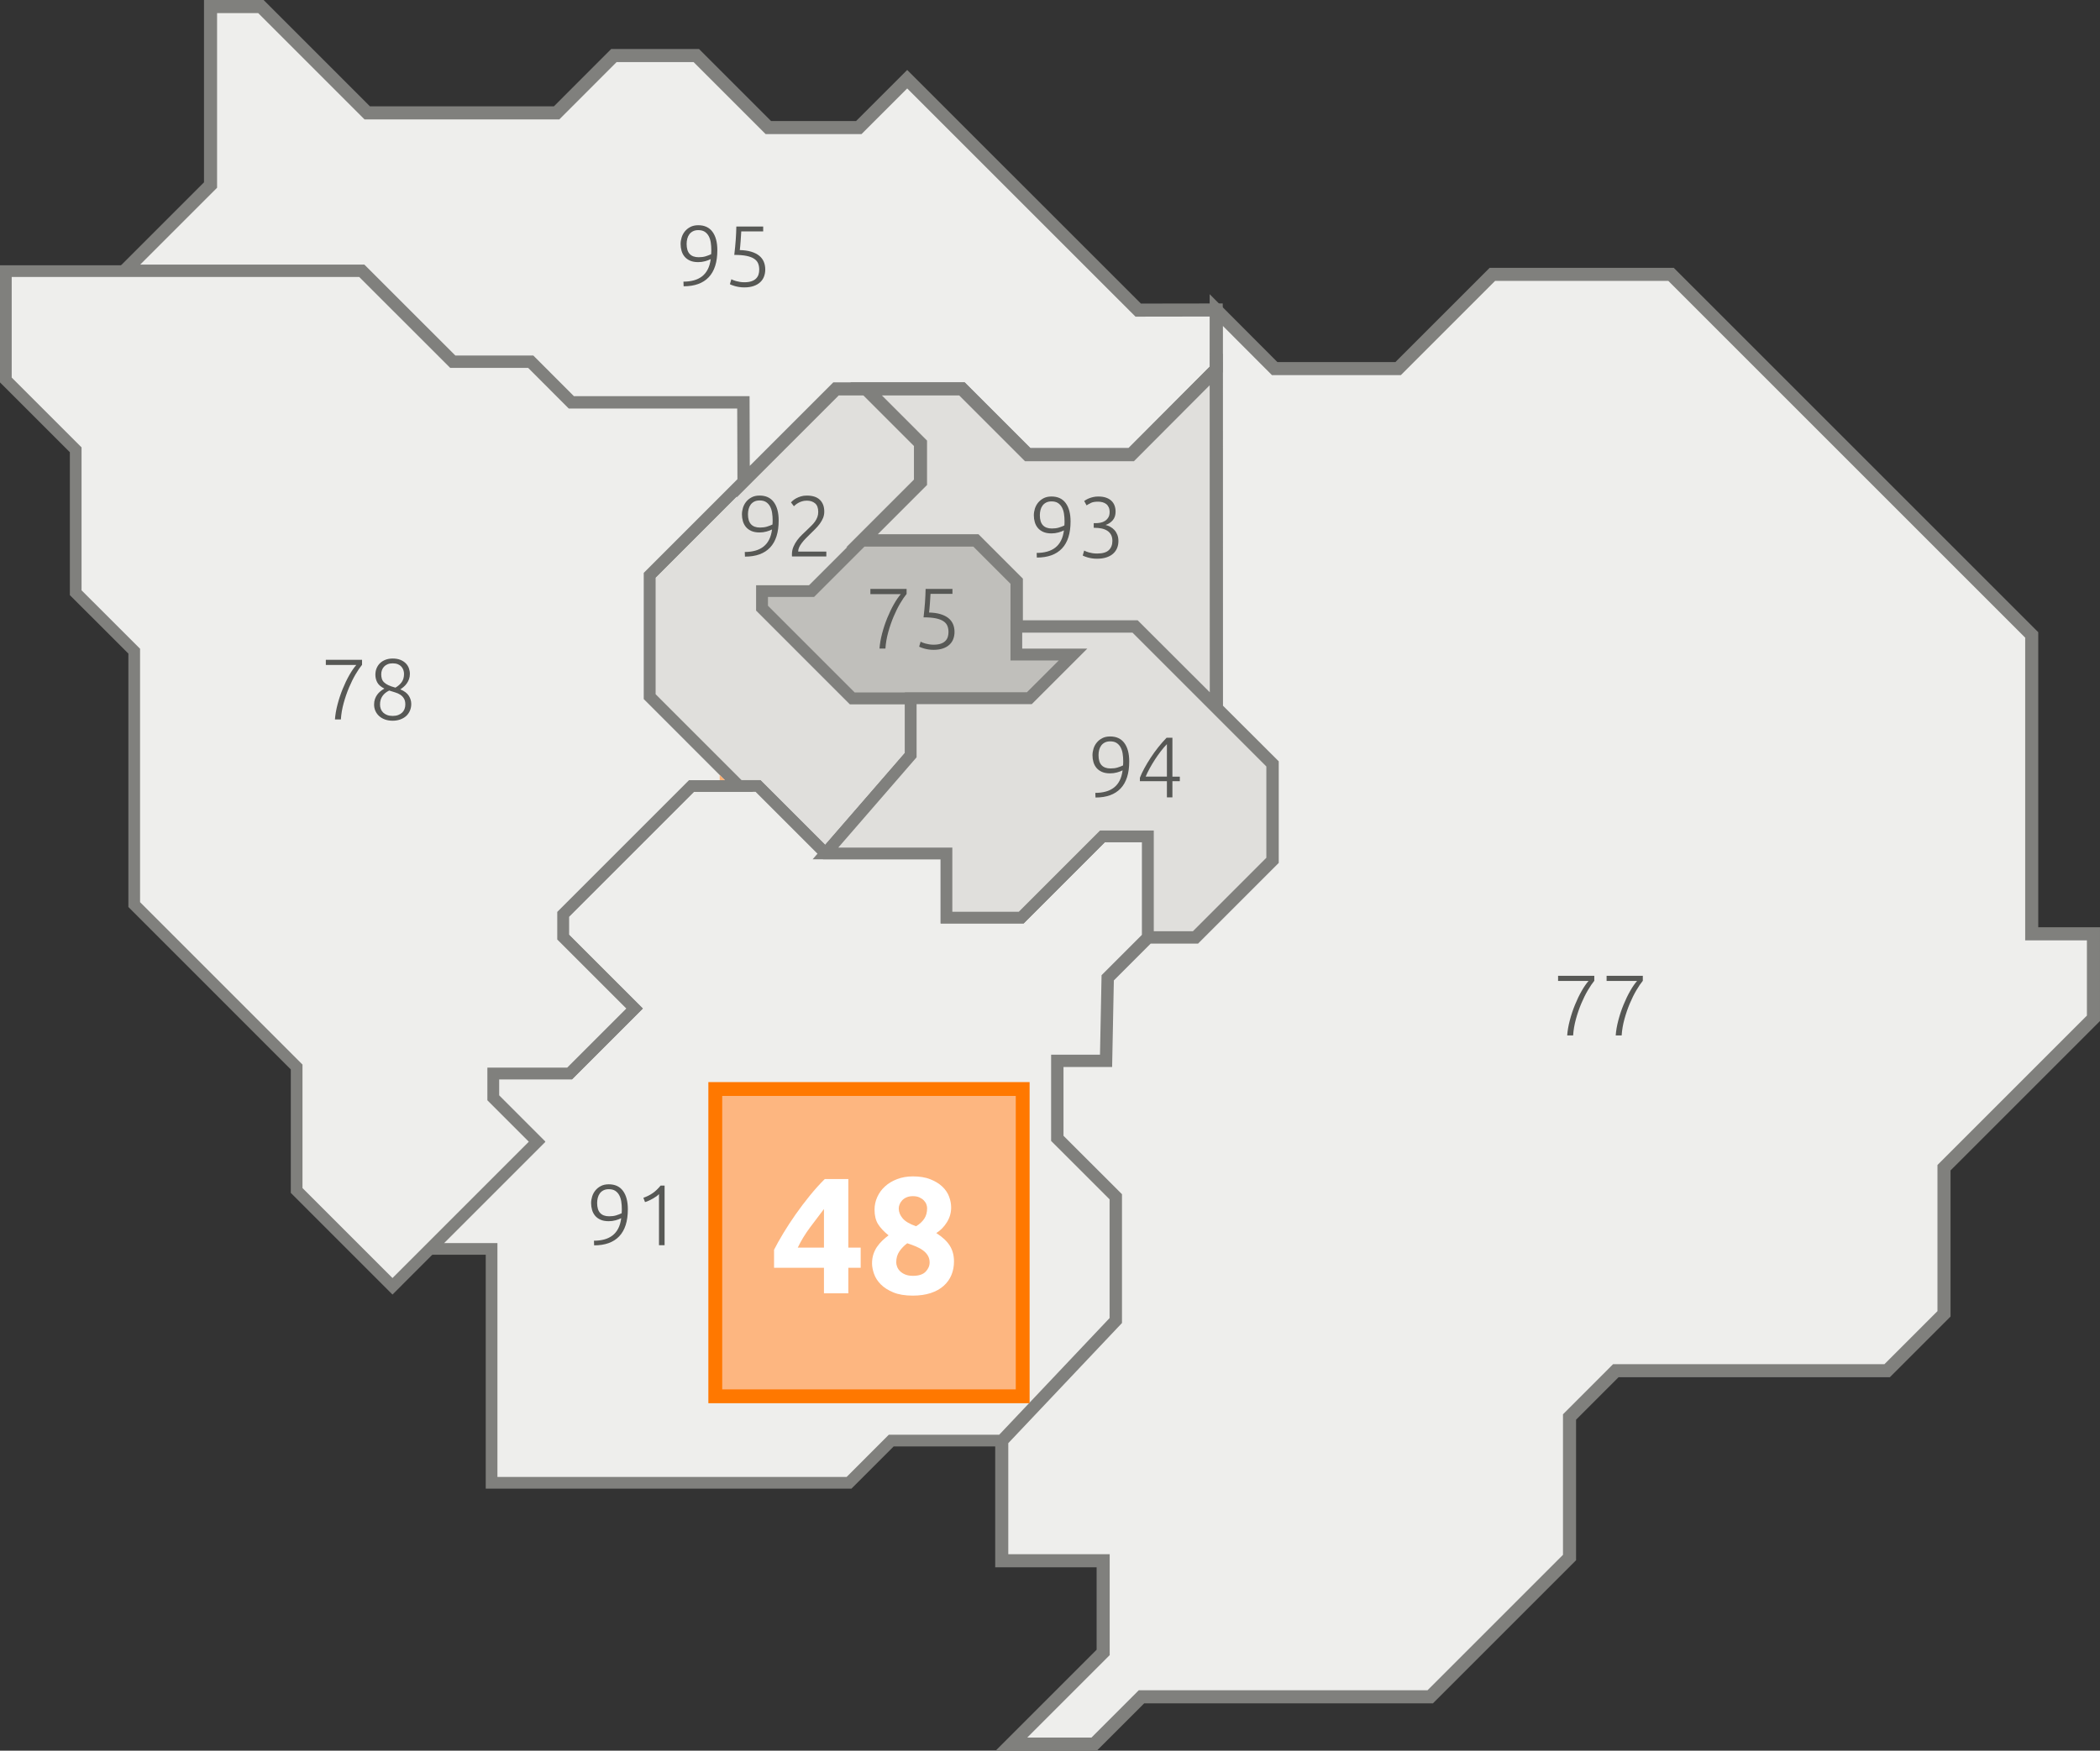 <?xml version="1.0" encoding="utf-8"?>
<!-- Generator: Adobe Illustrator 16.0.0, SVG Export Plug-In . SVG Version: 6.00 Build 0)  -->
<!DOCTYPE svg PUBLIC "-//W3C//DTD SVG 1.1//EN" "http://www.w3.org/Graphics/SVG/1.1/DTD/svg11.dtd">
<svg version="1.1" id="Calque_1" xmlns="http://www.w3.org/2000/svg" xmlns:xlink="http://www.w3.org/1999/xlink" x="0px" y="0px"
	 width="227.48px" height="189.682px" viewBox="0 0 227.48 189.682" enable-background="new 0 0 227.48 189.682"
	 xml:space="preserve">
<rect x="0" y="0" width="227.48" height="189.682" fill="#333333" stroke="none"/>
<polyline fill="none" stroke="#D1EAF8" stroke-width="3" stroke-linecap="round" stroke-linejoin="round" stroke-miterlimit="10" points="
	72.558,102.506 71.294,90.008 71.294,77.179 "/>
<polyline fill="none" stroke="#D1EAF8" stroke-width="3" stroke-linecap="round" stroke-linejoin="round" stroke-miterlimit="10" points="
	80.734,49.855 71.294,63.218 69.367,68.402 70.231,74.718 "/>
<polygon fill="#E0DFDC" points="98.655,75.66 98.655,81.816 89.417,92.467 82.112,85.162 80.046,85.162 70.367,75.482 
	70.367,62.333 90.561,42.134 93.818,42.134 99.711,48.028 99.711,52.255 87.921,64.047 82.556,64.047 82.556,65.893 92.319,75.66 
	"/>
<polygon fill="#80807D" points="98.655,75.66 98.022,75.66 98.022,81.58 89.386,91.538 82.375,84.529 80.309,84.529 71,75.219 
	71,62.595 90.823,42.768 93.556,42.768 99.078,48.291 99.078,51.991 87.658,63.413 81.922,63.413 81.922,66.155 92.058,76.294 
	98.655,76.294 98.655,75.66 98.022,75.66 98.655,75.66 98.655,75.026 92.581,75.026 83.189,65.631 83.189,64.68 88.183,64.68 
	100.344,52.517 100.344,47.767 94.08,41.502 90.298,41.502 69.733,62.071 69.733,75.744 79.783,85.796 81.851,85.796 89.45,93.395 
	99.289,82.052 99.289,75.026 98.655,75.026 "/>
<polygon fill="#EEEEEC" points="131.744,33.587 138.076,39.936 151.452,39.936 161.658,29.728 181.016,29.728 220.084,68.795 
	220.084,101.178 226.771,101.178 226.771,110.331 210.581,126.521 210.581,142.354 204.422,148.515 175.029,148.515 
	170.017,153.531 170.017,168.756 154.926,183.847 123.648,183.847 118.521,188.973 109.563,188.973 119.498,179.038 
	119.498,169.106 108.513,169.106 108.513,156.083 120.83,143.063 120.83,129.685 114.493,123.354 114.493,114.903 119.775,114.903 
	119.953,105.929 124.35,101.531 129.482,101.531 137.811,93.199 137.811,82.785 131.744,76.731 "/>
<polygon fill="none" stroke="#80807D" stroke-width="1.417" points="131.744,33.587 138.076,39.936 151.452,39.936 161.658,29.728 
	181.016,29.728 220.084,68.795 220.084,101.178 226.771,101.178 226.771,110.331 210.581,126.521 210.581,142.354 204.422,148.515 
	175.029,148.515 170.017,153.531 170.017,168.756 154.926,183.847 123.648,183.847 118.521,188.973 109.563,188.973 
	119.498,179.038 119.498,169.106 108.513,169.106 108.513,156.083 120.83,143.063 120.83,129.685 114.493,123.354 114.493,114.903 
	119.775,114.903 119.953,105.929 124.35,101.531 129.482,101.531 137.811,93.199 137.811,82.785 131.744,76.731 "/>
<polygon fill="#EEEEEC" points="13.48,29.374 22.806,20.05 22.806,0.709 28.262,0.709 39.78,12.229 60.294,12.229 66.499,6.019 
	75.428,6.019 83.232,13.823 93.027,13.823 98.272,8.581 123.295,33.6 131.74,33.587 131.744,33.587 131.74,40.035 122.539,49.264 
	111.326,49.264 104.198,42.135 90.561,42.135 80.515,52.181 80.49,43.633 61.876,43.633 57.476,39.229 49.032,39.229 39.173,29.374 
	"/>
<polygon fill="none" stroke="#80807D" stroke-width="1.417" points="13.48,29.374 22.806,20.05 22.806,0.709 28.262,0.709 
	39.78,12.229 60.294,12.229 66.499,6.019 75.428,6.019 83.232,13.823 93.027,13.823 98.272,8.581 123.295,33.6 131.74,33.587 
	131.744,33.587 131.74,40.035 122.539,49.264 111.326,49.264 104.198,42.135 90.561,42.135 80.515,52.181 80.49,43.633 
	61.876,43.633 57.476,39.229 49.032,39.229 39.173,29.374 "/>
<polygon fill="#EEEEEC" points="124.35,90.617 124.35,101.531 119.953,105.929 119.776,114.903 114.494,114.903 114.494,123.354 
	120.83,129.684 120.83,143.063 108.512,156.083 96.544,156.083 91.97,160.66 53.25,160.66 53.25,135.317 46.564,135.317 
	58.178,123.703 53.428,118.952 53.428,116.312 61.7,116.312 68.738,109.271 60.997,101.531 60.997,99.068 74.9,85.161 
	82.112,85.161 89.417,92.466 102.527,92.466 102.527,99.419 110.623,99.419 119.422,90.617 "/>
<polygon fill="#80807D" points="124.35,90.617 123.716,90.617 123.716,101.27 119.326,105.661 119.155,114.271 113.86,114.271 
	113.86,123.615 120.195,129.946 120.195,142.811 108.24,155.45 96.281,155.45 91.707,160.027 53.884,160.027 53.884,134.684 
	48.093,134.684 59.073,123.703 54.062,118.69 54.062,116.944 61.963,116.944 69.634,109.271 61.63,101.27 61.63,99.33 
	75.164,85.795 81.851,85.795 89.155,93.1 101.894,93.1 101.894,100.052 110.885,100.052 119.684,91.25 124.35,91.25 124.35,90.617 
	123.716,90.617 124.35,90.617 124.35,89.984 119.158,89.984 110.36,98.786 103.16,98.786 103.16,91.834 89.68,91.834 82.375,84.528 
	74.639,84.528 60.364,98.805 60.364,101.793 67.843,109.271 61.438,115.678 52.796,115.678 52.796,119.214 57.283,123.703 
	45.036,135.951 52.617,135.951 52.617,161.293 92.232,161.293 96.806,156.717 108.786,156.717 121.462,143.314 121.462,129.422 
	115.127,123.091 115.127,115.536 120.396,115.536 120.582,106.195 124.984,101.793 124.984,89.984 124.35,89.984 "/>
<polygon fill="#E0DFDC" points="131.758,76.716 122.943,67.916 110.095,67.916 110.095,62.991 105.697,58.591 93.377,58.591 
	99.711,52.255 99.711,48.029 93.818,42.135 104.198,42.135 111.326,49.263 122.539,49.263 131.744,40.029 "/>
<polygon fill="none" stroke="#80807D" stroke-width="1.417" points="131.758,76.716 122.943,67.916 110.095,67.916 110.095,62.991 
	105.697,58.591 93.377,58.591 99.711,52.255 99.711,48.029 93.818,42.135 104.198,42.135 111.326,49.263 122.539,49.263 
	131.744,40.029 "/>
<polygon fill="#EEEEEC" points="0.633,29.374 39.174,29.374 49.031,39.229 57.476,39.229 61.876,43.633 80.49,43.633 80.516,52.182 
	70.367,62.333 70.367,75.482 80.045,85.162 74.9,85.162 60.997,99.067 60.997,101.531 68.738,109.271 61.7,116.311 53.428,116.311 
	53.428,118.952 58.178,123.703 42.516,139.367 32.134,128.984 32.134,115.607 14.54,98.01 14.54,70.553 8.202,64.221 8.202,48.736 
	0.633,41.17 "/>
<polygon fill="#80807D" points="0.633,29.374 0.633,30.008 38.911,30.008 48.769,39.861 57.212,39.861 61.614,44.267 79.858,44.267 
	79.881,51.918 69.733,62.07 69.733,75.744 78.517,84.529 74.639,84.529 60.364,98.805 60.364,101.793 67.843,109.271 
	61.438,115.678 52.795,115.678 52.795,119.214 57.283,123.702 42.516,138.473 32.767,128.723 32.767,115.345 15.173,97.748 
	15.173,70.29 8.834,63.959 8.834,48.473 1.267,40.908 1.267,29.374 0.633,29.374 0.633,30.008 0.633,29.374 0,29.374 0,41.432 
	7.568,48.998 7.568,64.483 13.906,70.814 13.906,98.272 31.5,115.869 31.5,129.246 42.516,140.263 59.073,123.702 54.061,118.689 
	54.061,116.943 61.963,116.943 69.634,109.271 61.63,101.27 61.63,99.33 75.164,85.796 81.574,85.796 71,75.219 71,62.595 
	81.149,52.441 81.121,42.999 62.138,42.999 57.737,38.595 49.292,38.595 39.436,28.741 0,28.741 0,29.374 "/>
<polygon fill="#C0BFBB" points="82.556,65.893 92.32,75.66 111.503,75.66 116.255,70.908 110.095,70.908 110.095,62.992 
	105.697,58.591 93.378,58.591 87.921,64.047 82.556,64.047 "/>
<polygon fill="#80807D" points="82.556,65.893 82.108,66.342 92.059,76.294 111.765,76.294 117.784,70.274 110.729,70.274 
	110.729,62.729 105.958,57.959 93.114,57.959 87.657,63.413 81.922,63.413 81.922,66.156 82.108,66.342 82.556,65.893 
	83.189,65.893 83.189,64.679 88.183,64.679 93.64,59.224 105.434,59.224 109.462,63.254 109.462,71.542 114.727,71.542 
	111.24,75.026 92.582,75.026 83.003,65.445 82.556,65.893 83.189,65.893 "/>
<polygon fill="#E0DFDC" points="110.095,67.916 122.943,67.916 137.811,82.785 137.811,93.199 129.482,101.531 124.35,101.531 
	124.35,90.616 119.422,90.616 110.622,99.419 102.527,99.419 102.527,92.468 89.417,92.468 98.655,81.816 98.655,75.66 
	111.503,75.66 116.256,70.908 110.095,70.908 "/>
<polygon fill="#80807D" points="110.095,67.916 110.095,68.55 122.682,68.55 137.177,83.047 137.177,92.937 129.221,100.897 
	124.982,100.897 124.982,89.984 119.159,89.984 110.359,98.787 103.16,98.787 103.16,91.834 90.806,91.834 99.288,82.053 
	99.288,76.293 111.765,76.293 117.784,70.274 110.729,70.274 110.729,67.916 110.095,67.916 110.095,68.55 110.095,67.916 
	109.462,67.916 109.462,71.542 114.727,71.542 111.24,75.027 98.022,75.027 98.022,81.58 88.031,93.1 101.894,93.1 101.894,100.052 
	110.886,100.052 119.684,91.25 123.716,91.25 123.716,102.164 129.745,102.164 138.443,93.461 138.443,82.523 123.205,67.283 
	109.462,67.283 109.462,67.916 "/>
<g>
	<path fill="#575855" d="M169.764,112.186c0.037-0.516,0.133-1.063,0.285-1.64c0.152-0.578,0.338-1.138,0.559-1.678
		c0.221-0.541,0.459-1.037,0.718-1.491c0.257-0.453,0.508-0.816,0.75-1.09h-3.299v-0.56h3.923v0.541
		c-0.211,0.255-0.442,0.595-0.693,1.02c-0.252,0.426-0.49,0.904-0.713,1.436c-0.225,0.531-0.418,1.095-0.583,1.691
		s-0.266,1.187-0.303,1.771H169.764z"/>
	<path fill="#575855" d="M175.02,112.186c0.037-0.516,0.133-1.063,0.285-1.64c0.152-0.578,0.338-1.138,0.559-1.678
		c0.221-0.541,0.459-1.037,0.718-1.491c0.257-0.453,0.508-0.816,0.75-1.09h-3.299v-0.56h3.923v0.541
		c-0.211,0.255-0.442,0.595-0.693,1.02c-0.252,0.426-0.49,0.904-0.713,1.436c-0.225,0.531-0.418,1.095-0.583,1.691
		s-0.266,1.187-0.303,1.771H175.02z"/>
</g>
<g>
	<path fill="#575855" d="M68.011,131.019c0,1.299-0.311,2.275-0.932,2.931c-0.621,0.656-1.528,0.983-2.721,0.983l-0.019-0.503
		c0.41,0,0.786-0.047,1.127-0.14c0.342-0.094,0.639-0.238,0.89-0.434s0.457-0.447,0.615-0.755c0.158-0.308,0.265-0.679,0.321-1.113
		c-0.168,0.087-0.37,0.163-0.606,0.228c-0.236,0.065-0.487,0.099-0.754,0.099c-0.348,0-0.643-0.055-0.885-0.163
		c-0.243-0.109-0.438-0.253-0.587-0.434c-0.149-0.18-0.258-0.389-0.326-0.624c-0.068-0.236-0.103-0.481-0.103-0.736
		c0-0.236,0.038-0.476,0.112-0.718c0.075-0.242,0.191-0.461,0.35-0.657c0.158-0.195,0.357-0.355,0.596-0.479
		c0.239-0.124,0.523-0.187,0.853-0.187c0.677,0,1.191,0.237,1.542,0.713S68.011,130.168,68.011,131.019z M65.988,131.783
		c0.286,0,0.536-0.033,0.75-0.098c0.214-0.065,0.415-0.142,0.601-0.229c0.006-0.075,0.011-0.146,0.014-0.215
		c0.003-0.068,0.005-0.146,0.005-0.232c0-0.292-0.021-0.568-0.061-0.83c-0.041-0.261-0.115-0.49-0.224-0.689
		c-0.108-0.198-0.253-0.355-0.433-0.471c-0.18-0.114-0.41-0.172-0.689-0.172c-0.23,0-0.426,0.042-0.587,0.126
		s-0.292,0.194-0.391,0.331c-0.1,0.137-0.172,0.295-0.219,0.475c-0.046,0.181-0.07,0.367-0.07,0.56c0,0.49,0.11,0.854,0.331,1.09
		C65.235,131.665,65.56,131.783,65.988,131.783z"/>
	<path fill="#575855" d="M69.693,129.779c0.374-0.13,0.707-0.297,1-0.498c0.292-0.202,0.582-0.478,0.869-0.825h0.429v6.458h-0.606
		v-5.535c-0.068,0.074-0.157,0.152-0.266,0.232c-0.109,0.081-0.232,0.16-0.369,0.238c-0.137,0.077-0.28,0.152-0.43,0.224
		s-0.299,0.129-0.449,0.172L69.693,129.779z"/>
</g>
<g>
	<path fill="#575855" d="M36.283,77.949c0.037-0.516,0.132-1.063,0.284-1.64c0.152-0.578,0.338-1.138,0.559-1.678
		c0.22-0.541,0.459-1.037,0.718-1.491c0.257-0.453,0.508-0.816,0.75-1.09h-3.299v-0.56h3.923v0.541
		c-0.211,0.255-0.443,0.595-0.694,1.02c-0.252,0.426-0.489,0.904-0.713,1.436s-0.418,1.095-0.583,1.691s-0.266,1.187-0.303,1.771
		H36.283z"/>
	<path fill="#575855" d="M42.536,78.089c-0.305,0-0.58-0.043-0.825-0.13c-0.246-0.087-0.457-0.209-0.634-0.367
		c-0.177-0.158-0.313-0.345-0.41-0.559c-0.096-0.214-0.144-0.447-0.144-0.702c0-0.217,0.031-0.413,0.093-0.59
		s0.144-0.335,0.246-0.475s0.22-0.264,0.353-0.372s0.274-0.203,0.423-0.283c-0.377-0.191-0.634-0.414-0.77-0.669
		c-0.137-0.255-0.205-0.531-0.205-0.829c0-0.268,0.046-0.51,0.14-0.728c0.093-0.217,0.222-0.402,0.387-0.555
		c0.165-0.151,0.362-0.27,0.592-0.354s0.481-0.126,0.755-0.126c0.323,0,0.603,0.049,0.839,0.145c0.236,0.097,0.43,0.223,0.582,0.378
		s0.264,0.333,0.335,0.532s0.107,0.404,0.107,0.615c0,0.205-0.031,0.394-0.093,0.564c-0.063,0.172-0.143,0.327-0.243,0.467
		s-0.212,0.263-0.336,0.368c-0.125,0.106-0.246,0.196-0.364,0.271c0.436,0.184,0.743,0.415,0.919,0.694
		c0.177,0.279,0.266,0.574,0.266,0.885c0,0.268-0.048,0.513-0.145,0.736s-0.231,0.415-0.405,0.573s-0.385,0.283-0.634,0.373
		S42.84,78.089,42.536,78.089z M43.906,76.328c0-0.268-0.051-0.485-0.154-0.652c-0.102-0.168-0.236-0.305-0.4-0.41
		S43,75.077,42.791,75.017s-0.418-0.126-0.628-0.197c-0.317,0.148-0.562,0.35-0.736,0.601c-0.174,0.252-0.261,0.555-0.261,0.908
		c0,0.174,0.028,0.335,0.084,0.484c0.056,0.149,0.141,0.279,0.256,0.392c0.115,0.111,0.258,0.2,0.429,0.266
		c0.171,0.064,0.371,0.098,0.601,0.098c0.229,0,0.43-0.033,0.601-0.098c0.171-0.065,0.313-0.154,0.429-0.266
		c0.115-0.112,0.2-0.242,0.256-0.392C43.878,76.663,43.906,76.502,43.906,76.328z M41.297,73.048c0,0.175,0.02,0.333,0.061,0.476
		c0.04,0.144,0.116,0.272,0.228,0.387c0.112,0.115,0.267,0.222,0.465,0.319c0.198,0.097,0.459,0.188,0.782,0.275
		c0.286-0.162,0.513-0.361,0.681-0.598s0.252-0.531,0.252-0.886c0-0.144-0.023-0.283-0.07-0.42s-0.118-0.26-0.214-0.369
		c-0.096-0.108-0.222-0.195-0.377-0.261s-0.345-0.099-0.568-0.099c-0.205,0-0.385,0.031-0.541,0.094s-0.284,0.147-0.387,0.257
		c-0.103,0.108-0.18,0.234-0.233,0.377C41.323,72.744,41.297,72.893,41.297,73.048z"/>
</g>
<g>
	<path fill="#575855" d="M77.705,27.105c0,1.299-0.311,2.275-0.932,2.931c-0.621,0.656-1.528,0.983-2.721,0.983l-0.019-0.503
		c0.41,0,0.786-0.047,1.127-0.14c0.342-0.094,0.639-0.238,0.89-0.434s0.457-0.447,0.615-0.755c0.158-0.308,0.265-0.679,0.321-1.113
		c-0.168,0.087-0.37,0.163-0.606,0.228c-0.236,0.065-0.487,0.099-0.754,0.099c-0.348,0-0.643-0.055-0.885-0.163
		c-0.243-0.109-0.438-0.253-0.587-0.434c-0.149-0.18-0.258-0.389-0.326-0.624c-0.068-0.236-0.103-0.481-0.103-0.736
		c0-0.236,0.038-0.476,0.112-0.718c0.075-0.242,0.191-0.461,0.35-0.657c0.158-0.195,0.357-0.355,0.596-0.479
		c0.239-0.124,0.523-0.187,0.853-0.187c0.677,0,1.191,0.237,1.542,0.713S77.705,26.255,77.705,27.105z M75.682,27.87
		c0.286,0,0.536-0.033,0.75-0.098c0.214-0.065,0.415-0.142,0.601-0.229c0.006-0.075,0.011-0.146,0.014-0.215
		c0.003-0.068,0.005-0.146,0.005-0.232c0-0.292-0.021-0.568-0.061-0.83c-0.041-0.261-0.115-0.49-0.224-0.689
		c-0.108-0.198-0.253-0.355-0.433-0.471c-0.18-0.114-0.41-0.172-0.689-0.172c-0.23,0-0.426,0.042-0.587,0.126
		s-0.292,0.194-0.391,0.331c-0.1,0.137-0.172,0.295-0.219,0.475c-0.046,0.181-0.07,0.367-0.07,0.56c0,0.49,0.11,0.854,0.331,1.09
		C74.929,27.752,75.253,27.87,75.682,27.87z"/>
	<path fill="#575855" d="M80.621,30.582c0.311,0,0.57-0.036,0.778-0.107c0.208-0.071,0.374-0.169,0.499-0.294
		c0.124-0.124,0.213-0.269,0.266-0.433c0.053-0.165,0.079-0.344,0.079-0.536c0-0.248-0.041-0.473-0.121-0.671
		c-0.081-0.199-0.224-0.366-0.429-0.503s-0.481-0.241-0.83-0.313c-0.348-0.071-0.789-0.107-1.323-0.107
		c0.038-0.316,0.068-0.607,0.093-0.871s0.047-0.519,0.065-0.765c0.019-0.245,0.033-0.484,0.042-0.717
		c0.009-0.233,0.017-0.474,0.023-0.723h2.908v0.531h-2.376c-0.006,0.118-0.016,0.271-0.028,0.457
		c-0.013,0.186-0.025,0.377-0.037,0.572c-0.013,0.196-0.028,0.384-0.047,0.564c-0.019,0.18-0.034,0.323-0.046,0.429
		c0.478,0.013,0.891,0.071,1.239,0.177c0.348,0.105,0.634,0.249,0.857,0.429c0.224,0.181,0.39,0.397,0.499,0.652
		c0.108,0.255,0.163,0.537,0.163,0.848c0,0.273-0.045,0.528-0.135,0.765s-0.228,0.441-0.415,0.615s-0.422,0.311-0.708,0.409
		c-0.286,0.1-0.624,0.149-1.016,0.149c-0.199,0-0.384-0.014-0.554-0.042c-0.171-0.027-0.323-0.061-0.457-0.098
		c-0.134-0.037-0.247-0.074-0.34-0.112c-0.093-0.037-0.162-0.067-0.205-0.093l0.159-0.54c0.037,0.024,0.101,0.056,0.191,0.093
		c0.09,0.037,0.196,0.073,0.317,0.107s0.257,0.063,0.41,0.088C80.293,30.569,80.454,30.582,80.621,30.582z"/>
</g>
<g>
	<path fill="#575855" d="M95.271,70.271c0.037-0.516,0.132-1.063,0.284-1.64c0.152-0.578,0.338-1.138,0.559-1.678
		c0.22-0.541,0.459-1.037,0.718-1.491c0.257-0.453,0.508-0.816,0.75-1.09h-3.299v-0.56h3.923v0.541
		c-0.211,0.255-0.443,0.595-0.694,1.02c-0.252,0.426-0.489,0.904-0.713,1.436s-0.418,1.095-0.583,1.691s-0.266,1.187-0.303,1.771
		H95.271z"/>
	<path fill="#575855" d="M101.123,69.852c0.311,0,0.57-0.036,0.778-0.107c0.208-0.071,0.374-0.169,0.499-0.294
		c0.124-0.124,0.213-0.269,0.266-0.433c0.053-0.165,0.079-0.344,0.079-0.536c0-0.248-0.041-0.473-0.121-0.671
		c-0.081-0.199-0.224-0.366-0.429-0.503s-0.481-0.241-0.83-0.313c-0.348-0.071-0.789-0.107-1.323-0.107
		c0.038-0.316,0.068-0.607,0.093-0.871s0.047-0.519,0.065-0.765c0.019-0.245,0.033-0.484,0.042-0.717
		c0.009-0.233,0.017-0.474,0.023-0.723h2.908v0.531h-2.376c-0.006,0.118-0.016,0.271-0.028,0.457
		c-0.013,0.186-0.025,0.377-0.037,0.572c-0.013,0.196-0.028,0.384-0.047,0.564c-0.019,0.18-0.034,0.323-0.046,0.429
		c0.478,0.013,0.891,0.071,1.239,0.177c0.348,0.105,0.634,0.249,0.857,0.429c0.224,0.181,0.39,0.397,0.499,0.652
		c0.108,0.255,0.163,0.537,0.163,0.848c0,0.273-0.045,0.528-0.135,0.765s-0.228,0.441-0.415,0.615s-0.422,0.311-0.708,0.409
		c-0.286,0.1-0.624,0.149-1.016,0.149c-0.199,0-0.384-0.014-0.554-0.042c-0.171-0.027-0.323-0.061-0.457-0.098
		c-0.134-0.037-0.247-0.074-0.34-0.112c-0.093-0.037-0.162-0.067-0.205-0.093l0.159-0.54c0.037,0.024,0.101,0.056,0.191,0.093
		c0.09,0.037,0.196,0.073,0.317,0.107s0.257,0.063,0.41,0.088C100.795,69.839,100.955,69.852,101.123,69.852z"/>
</g>
<g>
	<path fill="#575855" d="M122.322,82.496c0,1.299-0.311,2.275-0.932,2.931c-0.621,0.656-1.528,0.983-2.721,0.983l-0.02-0.503
		c0.41,0,0.787-0.047,1.128-0.14c0.342-0.094,0.639-0.238,0.89-0.434c0.252-0.195,0.457-0.447,0.615-0.755s0.266-0.679,0.322-1.113
		c-0.168,0.087-0.37,0.163-0.606,0.228c-0.235,0.065-0.487,0.099-0.755,0.099c-0.348,0-0.643-0.055-0.885-0.163
		c-0.242-0.109-0.438-0.253-0.588-0.434c-0.148-0.18-0.258-0.389-0.326-0.624c-0.068-0.236-0.102-0.481-0.102-0.736
		c0-0.236,0.037-0.476,0.111-0.718s0.191-0.461,0.35-0.657c0.158-0.195,0.357-0.355,0.596-0.479c0.24-0.124,0.523-0.187,0.854-0.187
		c0.677,0,1.191,0.237,1.542,0.713S122.322,81.646,122.322,82.496z M120.301,83.261c0.285,0,0.535-0.033,0.75-0.098
		c0.214-0.065,0.414-0.142,0.601-0.229c0.007-0.075,0.011-0.146,0.015-0.215c0.002-0.068,0.004-0.146,0.004-0.232
		c0-0.292-0.02-0.568-0.061-0.83c-0.04-0.261-0.115-0.49-0.224-0.689c-0.108-0.198-0.253-0.355-0.433-0.471
		c-0.181-0.114-0.41-0.172-0.689-0.172c-0.23,0-0.426,0.042-0.588,0.126s-0.292,0.194-0.391,0.331
		c-0.1,0.137-0.173,0.295-0.22,0.475c-0.046,0.181-0.069,0.367-0.069,0.56c0,0.49,0.109,0.854,0.33,1.09
		S119.871,83.261,120.301,83.261z"/>
	<path fill="#575855" d="M123.479,84.267c0.111-0.298,0.268-0.634,0.471-1.006c0.201-0.373,0.43-0.755,0.685-1.146
		s0.531-0.774,0.829-1.15c0.299-0.376,0.6-0.72,0.904-1.03H127v4.212h0.803v0.494H127v1.752h-0.596V84.64h-2.926V84.267z
		 M126.404,84.146v-3.52c-0.218,0.223-0.438,0.479-0.662,0.771c-0.223,0.291-0.436,0.593-0.638,0.906
		c-0.202,0.313-0.39,0.627-0.563,0.942s-0.32,0.616-0.438,0.9H126.404z"/>
</g>
<g>
	<path fill="#575855" d="M84.349,56.395c0,1.299-0.311,2.275-0.932,2.931c-0.621,0.656-1.528,0.983-2.721,0.983l-0.019-0.503
		c0.41,0,0.786-0.047,1.127-0.14c0.342-0.094,0.639-0.238,0.89-0.434s0.457-0.447,0.615-0.755c0.158-0.308,0.265-0.679,0.321-1.113
		c-0.168,0.087-0.37,0.163-0.606,0.228c-0.236,0.065-0.487,0.099-0.754,0.099c-0.348,0-0.643-0.055-0.885-0.163
		c-0.243-0.109-0.438-0.253-0.587-0.434c-0.149-0.18-0.258-0.389-0.326-0.624c-0.068-0.236-0.103-0.481-0.103-0.736
		c0-0.236,0.038-0.476,0.112-0.718c0.075-0.242,0.191-0.461,0.35-0.657c0.158-0.195,0.357-0.355,0.596-0.479
		c0.239-0.124,0.523-0.187,0.853-0.187c0.677,0,1.191,0.237,1.542,0.713S84.349,55.544,84.349,56.395z M82.326,57.159
		c0.286,0,0.536-0.033,0.75-0.098c0.214-0.065,0.415-0.142,0.601-0.229c0.006-0.075,0.011-0.146,0.014-0.215
		c0.003-0.068,0.005-0.146,0.005-0.232c0-0.292-0.021-0.568-0.061-0.83c-0.041-0.261-0.115-0.49-0.224-0.689
		c-0.108-0.198-0.253-0.355-0.433-0.471c-0.18-0.114-0.41-0.172-0.689-0.172c-0.23,0-0.426,0.042-0.587,0.126
		s-0.292,0.194-0.391,0.331c-0.1,0.137-0.172,0.295-0.219,0.475c-0.046,0.181-0.07,0.367-0.07,0.56c0,0.49,0.11,0.854,0.331,1.09
		C81.573,57.041,81.897,57.159,82.326,57.159z"/>
	<path fill="#575855" d="M89.288,55.435c0,0.243-0.044,0.471-0.131,0.686c-0.087,0.214-0.203,0.421-0.349,0.619
		c-0.146,0.199-0.313,0.392-0.499,0.578c-0.187,0.187-0.376,0.373-0.568,0.56c-0.162,0.155-0.319,0.312-0.471,0.47
		c-0.152,0.159-0.289,0.317-0.41,0.476s-0.217,0.313-0.289,0.466c-0.071,0.152-0.107,0.303-0.107,0.452v0.019h3.047v0.531h-3.718
		c0-0.013-0.001-0.036-0.005-0.07c-0.003-0.033-0.004-0.085-0.004-0.153c0-0.292,0.053-0.563,0.158-0.815s0.241-0.489,0.405-0.713
		s0.348-0.432,0.55-0.623c0.202-0.191,0.396-0.378,0.583-0.557c0.155-0.148,0.303-0.293,0.443-0.432
		c0.14-0.14,0.262-0.283,0.368-0.434c0.105-0.149,0.189-0.308,0.251-0.476c0.062-0.169,0.093-0.353,0.093-0.552
		c0-0.436-0.117-0.749-0.35-0.938c-0.233-0.19-0.526-0.285-0.88-0.285c-0.199,0-0.376,0.025-0.531,0.074
		c-0.155,0.05-0.291,0.107-0.405,0.173c-0.115,0.065-0.213,0.132-0.294,0.2c-0.081,0.068-0.14,0.121-0.177,0.158l-0.317-0.419
		c0.037-0.044,0.104-0.107,0.2-0.191s0.217-0.166,0.363-0.247c0.146-0.08,0.315-0.15,0.508-0.209
		c0.192-0.06,0.407-0.089,0.643-0.089c0.627,0,1.1,0.153,1.417,0.461S89.288,54.889,89.288,55.435z"/>
</g>
<g>
	<path fill="#575855" d="M115.967,56.497c0,1.299-0.311,2.275-0.932,2.931c-0.621,0.656-1.528,0.983-2.721,0.983l-0.019-0.503
		c0.41,0,0.786-0.047,1.127-0.14c0.342-0.094,0.639-0.238,0.89-0.434c0.252-0.195,0.457-0.447,0.615-0.755s0.266-0.679,0.322-1.113
		c-0.168,0.087-0.37,0.163-0.606,0.228c-0.235,0.065-0.487,0.099-0.754,0.099c-0.348,0-0.643-0.055-0.885-0.163
		c-0.243-0.109-0.438-0.253-0.587-0.434c-0.149-0.18-0.258-0.389-0.326-0.624c-0.068-0.236-0.103-0.481-0.103-0.736
		c0-0.236,0.038-0.476,0.112-0.718c0.075-0.242,0.191-0.461,0.35-0.657c0.158-0.195,0.357-0.355,0.596-0.479
		c0.239-0.124,0.523-0.187,0.853-0.187c0.677,0,1.191,0.237,1.542,0.713S115.967,55.646,115.967,56.497z M113.945,57.262
		c0.286,0,0.536-0.033,0.75-0.098c0.214-0.065,0.414-0.142,0.601-0.229c0.007-0.075,0.011-0.146,0.015-0.215
		c0.002-0.068,0.004-0.146,0.004-0.232c0-0.292-0.02-0.568-0.061-0.83c-0.04-0.261-0.115-0.49-0.224-0.689
		c-0.108-0.198-0.253-0.355-0.433-0.471c-0.181-0.114-0.41-0.172-0.69-0.172c-0.23,0-0.426,0.042-0.587,0.126
		s-0.292,0.194-0.391,0.331c-0.1,0.137-0.172,0.295-0.219,0.475c-0.046,0.181-0.07,0.367-0.07,0.56c0,0.49,0.11,0.854,0.331,1.09
		C113.191,57.144,113.516,57.262,113.945,57.262z"/>
	<path fill="#575855" d="M118.847,59.974c0.591,0,1.013-0.123,1.267-0.37c0.256-0.246,0.383-0.578,0.383-0.995
		c0-0.274-0.051-0.502-0.154-0.683c-0.102-0.181-0.242-0.326-0.419-0.435c-0.177-0.109-0.382-0.188-0.614-0.234
		c-0.234-0.047-0.48-0.07-0.742-0.07h-0.092v-0.503h0.213c0.168,0,0.341-0.017,0.518-0.051c0.178-0.034,0.339-0.098,0.484-0.19
		c0.146-0.093,0.268-0.217,0.363-0.371c0.097-0.154,0.145-0.353,0.145-0.594c0-0.204-0.033-0.379-0.102-0.524
		s-0.16-0.262-0.275-0.349c-0.115-0.086-0.248-0.149-0.4-0.19c-0.152-0.04-0.313-0.06-0.48-0.06c-0.335,0-0.596,0.046-0.782,0.14
		c-0.187,0.093-0.339,0.18-0.457,0.261l-0.261-0.476c0.063-0.043,0.141-0.093,0.238-0.148c0.096-0.057,0.209-0.109,0.34-0.159
		s0.274-0.091,0.434-0.126c0.158-0.033,0.33-0.051,0.517-0.051c0.323,0,0.601,0.04,0.834,0.121s0.427,0.193,0.583,0.34
		c0.154,0.146,0.27,0.319,0.344,0.521c0.075,0.202,0.112,0.421,0.112,0.656c0,0.378-0.101,0.688-0.303,0.926
		c-0.202,0.239-0.462,0.411-0.778,0.517c0.174,0.043,0.344,0.11,0.508,0.2c0.164,0.091,0.313,0.205,0.443,0.346
		c0.13,0.14,0.235,0.31,0.316,0.509c0.08,0.198,0.121,0.432,0.121,0.699c0,0.273-0.049,0.525-0.145,0.756s-0.239,0.431-0.429,0.602
		s-0.431,0.305-0.722,0.401c-0.293,0.097-0.635,0.145-1.025,0.145c-0.205,0-0.393-0.014-0.564-0.042
		c-0.17-0.027-0.32-0.061-0.451-0.098s-0.241-0.074-0.331-0.112c-0.091-0.037-0.157-0.067-0.2-0.093l0.158-0.54
		c0.037,0.024,0.1,0.056,0.187,0.093s0.19,0.073,0.312,0.107s0.258,0.063,0.41,0.088C118.5,59.961,118.666,59.974,118.847,59.974z"
		/>
</g>
<path fill="#C9885D" d="M92.058,76.294l-3.095-3.097L92.058,76.294z M89.385,91.538l-7.009-7.009h-2.068l-2.346-2.348l2.346,2.348
	h2.068L89.385,91.538l8.638-9.958v-5.286v5.286L89.385,91.538"/>
<polygon fill="#FFB175" points="77.961,84.528 78.517,84.528 77.961,83.972 "/>
<rect x="77.483" y="117.993" opacity="0.9" fill="#FFB175" width="33.298" height="33.294"/>
<rect x="77.483" y="117.993" fill="none" stroke="#FF7800" stroke-width="1.5" stroke-miterlimit="10" width="33.298" height="33.294"/>
<g>
	<path fill="#FFFFFF" d="M91.894,127.744v7.434h1.338v2.182h-1.338v2.77h-2.64v-2.77h-5.406v-1.949
		c0.265-0.523,0.597-1.117,0.994-1.777c0.398-0.662,0.841-1.34,1.329-2.037s1.004-1.379,1.546-2.047
		c0.542-0.666,1.084-1.268,1.627-1.805H91.894z M89.254,130.996c-0.47,0.607-0.97,1.27-1.5,1.984
		c-0.531,0.715-0.977,1.447-1.338,2.197h2.839V130.996z"/>
	<path fill="#FFFFFF" d="M103.34,136.674c0,0.537-0.093,1.029-0.28,1.477s-0.467,0.838-0.841,1.172s-0.841,0.594-1.401,0.779
		c-0.561,0.184-1.208,0.277-1.944,0.277c-0.844,0-1.546-0.117-2.106-0.35s-1.013-0.521-1.356-0.867
		c-0.343-0.346-0.587-0.725-0.732-1.137c-0.145-0.412-0.217-0.791-0.217-1.137c0-0.357,0.048-0.686,0.145-0.984
		c0.096-0.297,0.229-0.568,0.397-0.814c0.169-0.244,0.359-0.467,0.57-0.67c0.21-0.203,0.437-0.395,0.678-0.572
		c-0.518-0.416-0.901-0.828-1.148-1.232s-0.371-0.922-0.371-1.553c0-0.475,0.099-0.934,0.298-1.373
		c0.199-0.439,0.479-0.824,0.841-1.15c0.361-0.328,0.798-0.59,1.311-0.785c0.512-0.197,1.082-0.295,1.708-0.295
		c0.735,0,1.365,0.104,1.89,0.313c0.524,0.207,0.955,0.473,1.293,0.793c0.337,0.322,0.582,0.682,0.732,1.08
		c0.15,0.398,0.226,0.793,0.226,1.186c0,0.572-0.154,1.104-0.461,1.598c-0.307,0.494-0.69,0.885-1.148,1.17
		c0.687,0.441,1.178,0.902,1.474,1.387C103.192,135.467,103.34,136.031,103.34,136.674z M97.083,136.783
		c0,0.143,0.033,0.301,0.1,0.475c0.066,0.174,0.171,0.332,0.316,0.475c0.145,0.143,0.331,0.264,0.561,0.359
		c0.229,0.094,0.506,0.143,0.832,0.143c0.627,0,1.085-0.148,1.375-0.447c0.289-0.299,0.434-0.633,0.434-1.004
		c0-0.275-0.063-0.52-0.189-0.734c-0.127-0.215-0.298-0.402-0.516-0.564c-0.217-0.162-0.473-0.305-0.769-0.43
		s-0.612-0.242-0.949-0.35c-0.337,0.25-0.621,0.543-0.85,0.877C97.198,135.918,97.083,136.316,97.083,136.783z M100.429,130.904
		c0-0.131-0.027-0.27-0.082-0.42c-0.054-0.148-0.145-0.287-0.271-0.418s-0.287-0.24-0.479-0.33
		c-0.193-0.088-0.428-0.133-0.705-0.133c-0.265,0-0.494,0.041-0.687,0.125c-0.193,0.082-0.353,0.193-0.479,0.328
		c-0.127,0.139-0.22,0.283-0.28,0.438c-0.061,0.154-0.091,0.303-0.091,0.445c0,0.381,0.142,0.736,0.425,1.068
		c0.283,0.334,0.769,0.619,1.456,0.855c0.386-0.236,0.681-0.51,0.886-0.818S100.429,131.355,100.429,130.904z"/>
</g>
</svg>
